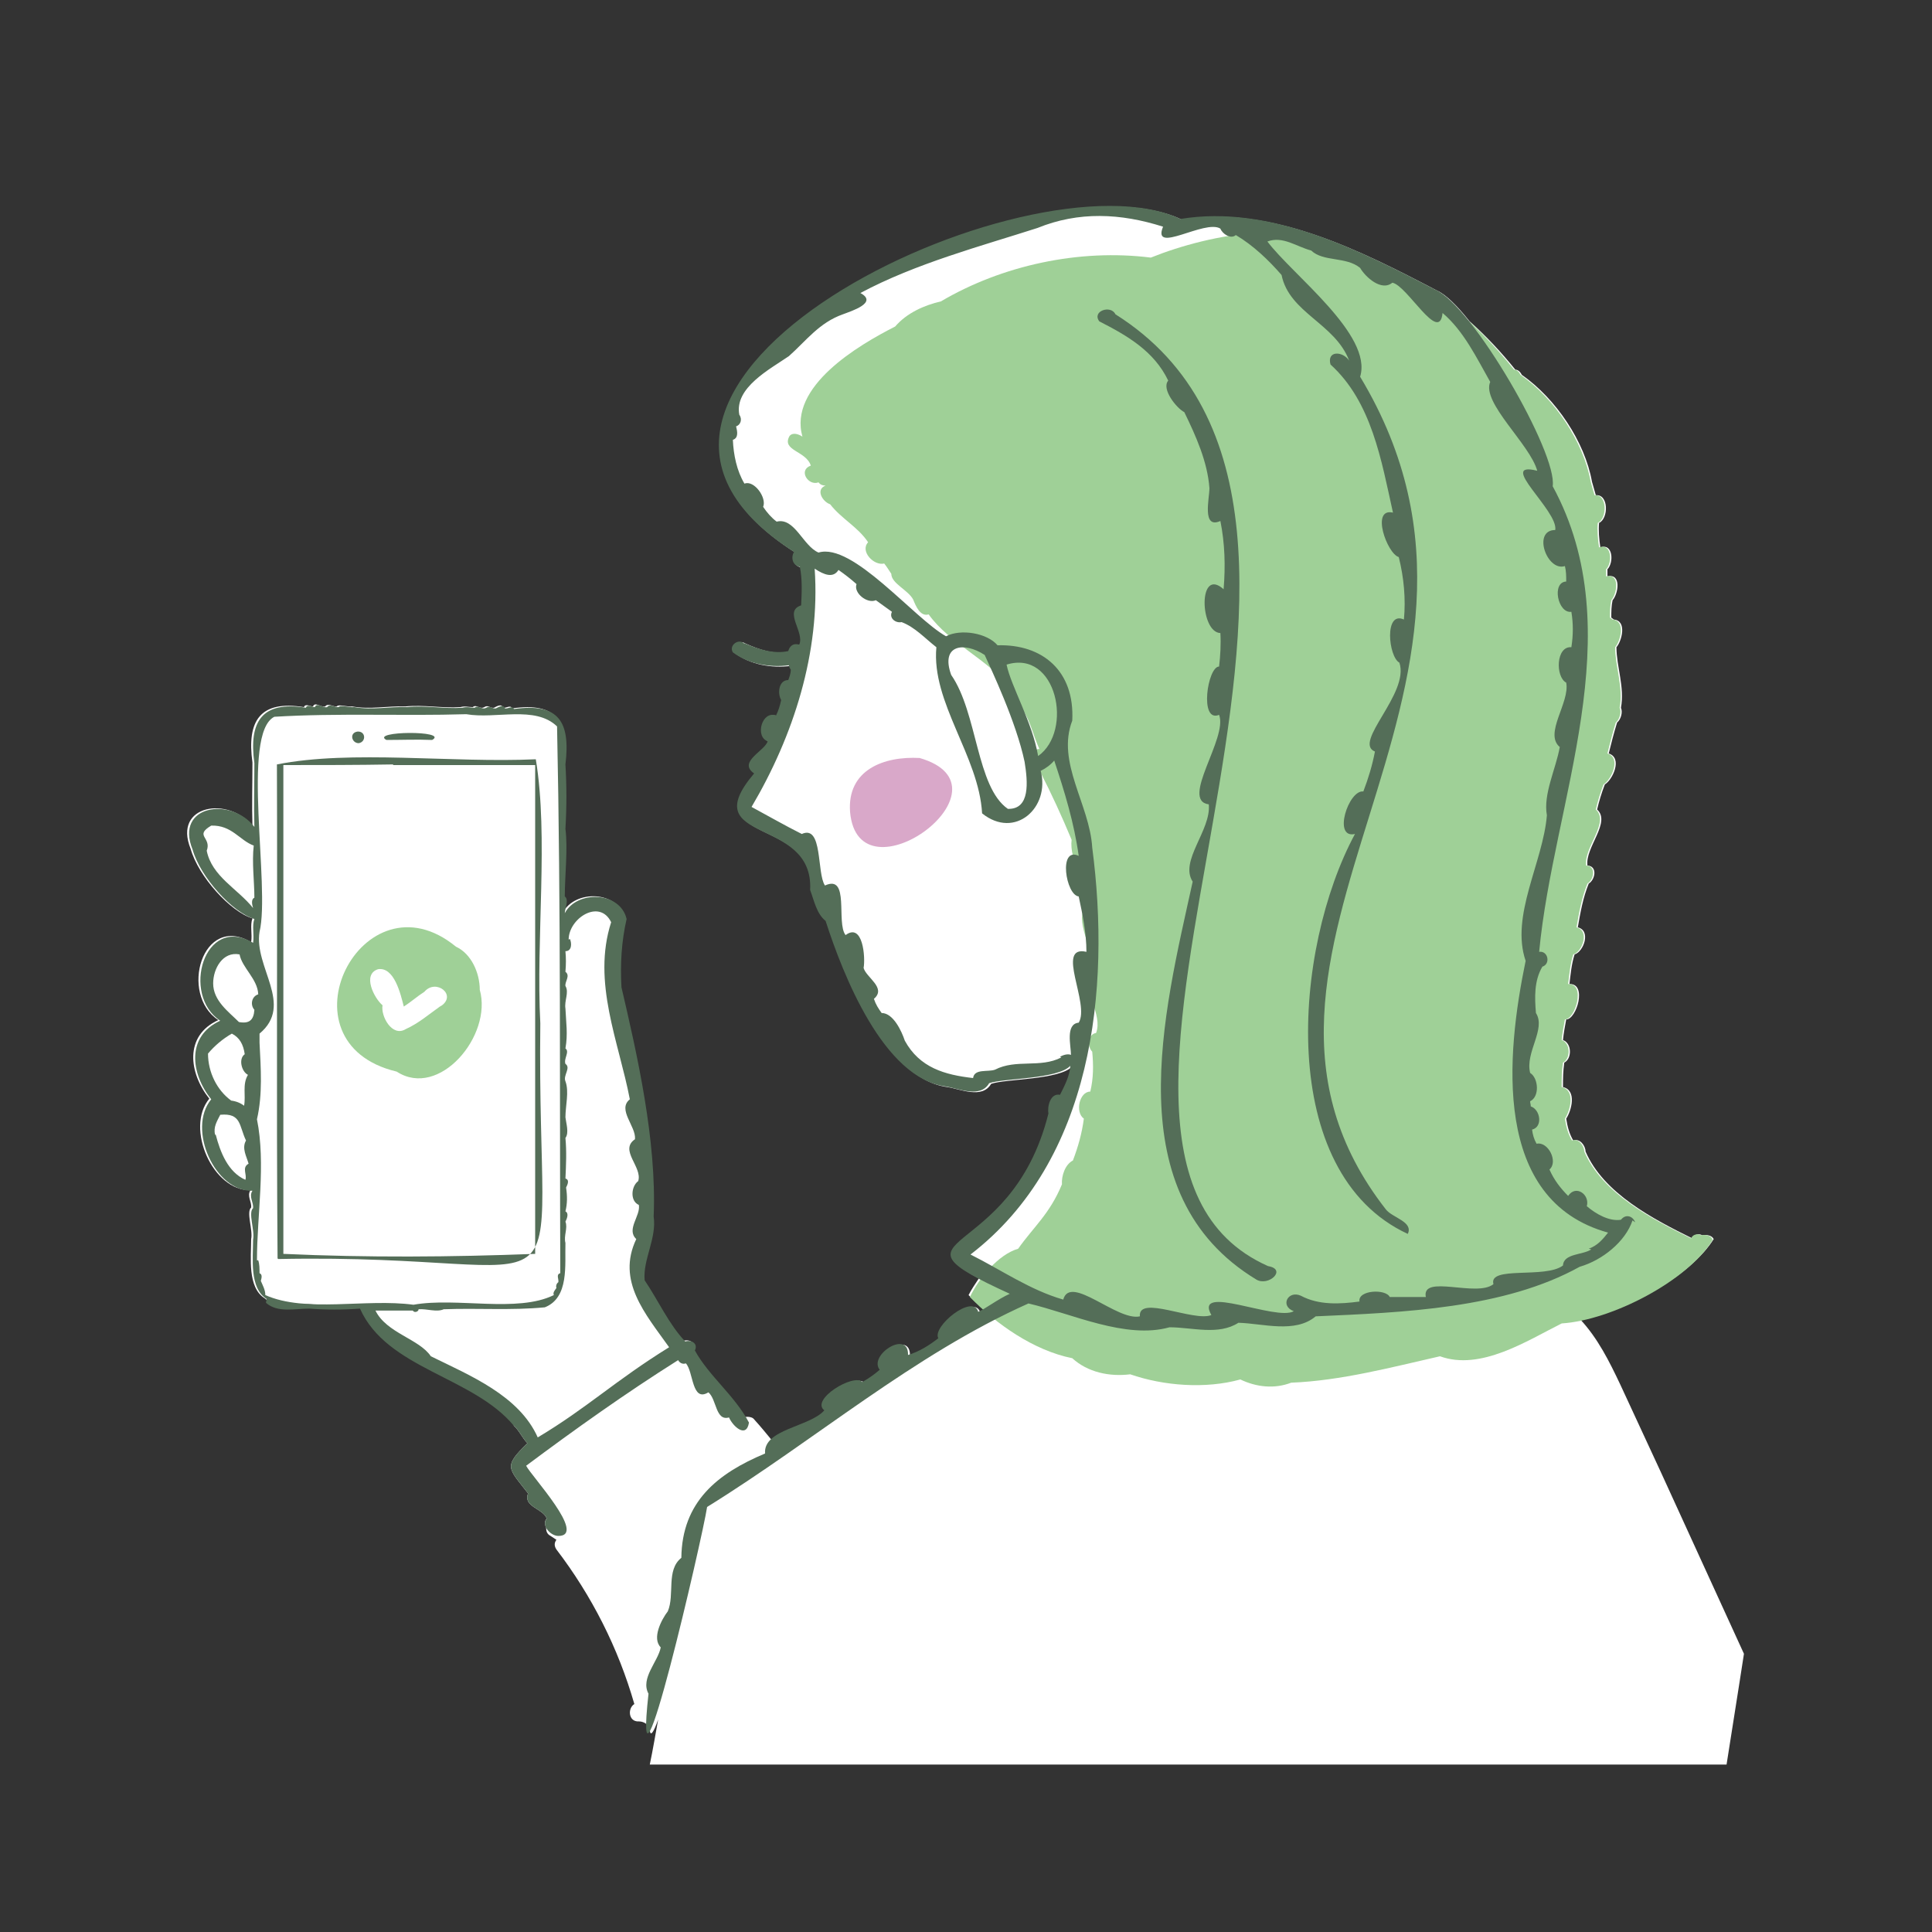 <?xml version="1.0" encoding="UTF-8"?>
<svg id="_レイヤー_1" data-name="レイヤー_1" xmlns="http://www.w3.org/2000/svg" width="300" height="300" version="1.1" viewBox="0 0 300 300">
  <rect x="0" y="0" width="300" height="300" fill="#333333" stroke="none"/>
  <!-- Generator: Adobe Illustrator 29.7.1, SVG Export Plug-In . SVG Version: 2.1.1 Build 8)  -->
  <defs>
    <style>
      .st0 {
        fill: #fff;
      }

      .st1 {
        fill: #9fd097;
      }

      .st2 {
        fill: #d9a8c9;
      }

      .st3 {
        fill: #546e58;
      }
    </style>
  </defs>
  <g>
    <path class="st0" d="M79.8,221.4s0,0,0,0c.8.7,1.3,1.9,2.1,2.7-3.8,3.7-3,3.8.1,7.8-.8,2.1,2.3,2.3,2.9,3.9-.4.4-.3,1-.1,1.4,0,.5.1,1,.7,1.3.3.2.6.4.9.6-.3.4-.4.9,0,1.5,5.5,7.2,9.6,15.3,12.1,24-1.1.7-.9,2.8.7,2.7,0,0,0,0,0,0,.8,0,1.6.5,1.7,1.4.1,1,.6.3,1.3-1.7-.4,2.2-.8,4.6-1.3,7h167.2c1.7-10.7,2.7-17.2,2.7-17.2-4.3-9.4-8.6-18.8-12.9-28.2-2.1-4.5-4.2-9.1-6.3-13.6-1.7-3.6-3.5-7.2-6.2-10.1,7.6-1.5,17.2-6.9,20.7-12.5-.3-.6-1.1-.7-1.8-.6-.5-.3-1.3-.1-1.5.5-6.1-3-13.8-7-16.6-13.5,0-.9-.9-2.1-1.9-1.7-.6-1-.9-2.1-1.1-3.4.8-1.2,1.7-4.4-.5-4.9,0-1.3,0-2.4.2-3.8,1.2-.6,1.2-3-.2-3.5.1-1.1.3-2.1.5-3.2,1.6,0,3.3-5.6.5-5.5.2-1.6.3-3,.8-4.6,1.4-.4,2.6-3.7.5-4.2.4-2.3.8-4.6,1.7-6.8,1-.6,1.4-2.7-.2-2.8,0,0,0,0,0,0,0,0,0,0,0,0-.4-2.8,3.7-6.7,1.5-8.7,0,0,0,0,0,0,0,0,0,0,0,0,.3-1.3.7-2.6,1.2-3.9,1.2-.7,2.8-4.1.6-4.8,0,0,0,0,0,0,0,0,0,0,0,0,.4-1.6.8-3.2,1.3-4.8.6-.5.9-1.6.6-2.3.6-3.2-.7-6.4-.7-9.4.8-.9,1.7-4.1-.4-4.3-.1-.1-.3-.2-.4-.3,0,0,0,0,0,0h0c0-.9,0-1.8.2-2.7.9-1,1.4-4.2-.8-3.7,0-.4,0-.7,0-1.1,1-1,.9-4.1-1.1-3.4-.2-1.3-.3-2.6-.2-3.8,1.5-.7,1.5-4.5-.5-4.3-.2-.7-.4-1.4-.6-2.1,0,0,0,0,0,0-1.1-6.2-5.6-12.9-10.9-16.6-.3-.6-.7-.8-1-.8-2.1-2.6-4.5-5.2-7.1-7.5-1.9-2.4-3.7-4.2-5.1-4.8-11.7-6.1-25.7-13.3-39.6-11-23.4-11.1-100.8,25.8-60,51.7-.5.8-.3,2.1.9,2.3.4,1.9.3,4.1.2,6-2.8.9.6,4.2-.3,6.1-1-.3-1.5.3-1.7,1-2.3.5-4.7-.3-6.9-1.3-.9-.6-2.2.5-1.6,1.5,2.4,1.8,5.7,2.4,8.7,2,0,.3.2.5.3.7,0,0,0,0,0,0,0,0,0,0,0,0,0,.5-.2,1.1-.4,1.6-1.5,0-1.7,2.1-1.1,3.1-.2.9-.4,1.6-.8,2.4-2.2-.8-3.3,3.3-1.3,4-.4,1.5-4.7,3.2-2.1,5-9.4,11.1,9.3,6.5,8.7,18.1.6,1.6,1,3.7,2.4,4.8,2.7,8.4,9,24.4,18.6,25.7,2,.3,5.4,1.9,6.8-.5,2.3-.8,10.6-.6,12.6-2.7-.1,1.6-.9,3.1-1.6,4.5-1.5-.3-2,1.8-1.8,2.9-5.3,21.3-23.1,19.1-11.1,25.5-.6.9-1.2,1.8-1.6,2.6.8.8,1.6,1.6,2.5,2.3-.2.1-.5.3-.7.4-.8-2.9-7.2,2.3-6.2,4.1-1.4,1.1-3,2.1-4.7,2.6.1-4-6.2,0-4.4,2.3-.8.7-1.8,1.4-2.7,1.9-1.3-1.4-8.1,2.7-5.9,4.4-1.8,2-6.5,2.6-8.4,4.6-.9-1.1-1.8-2.2-2.8-3.3-.2-.3-.7-.4-1-.4s-.4,0-.5.1c-2.3-3.9-5.9-6.7-8-10.5.5-1-.4-1.7-1.5-1.4-2.5-2.6-4.2-6.4-6.3-9.5-.3-3.2,1.9-6.5,1.4-9.9.5-11.8-2.6-25.3-5-35.6-.2-3.6,0-7.1.8-10.6-1-4.3-7.7-4.5-9.6-.9,0-.7.7-2.1,0-2.6,0-3.2.5-7.4.1-10.5.2-3.4.2-6.7,0-10,.8-6.6-1-9.6-8-8.6-.2-.6-.9,0-1.4-.1-.2-.7-1-.2-1.4,0-.6.1-.9-.5-1.5-.1-.7.4-1.2-.5-1.8,0-.7,0-1.2-.2-1.9,0-2.9.2-5.7-.4-8.6-.1-2.8-.1-5.4.5-8.2,0-.7.1-2.2-.4-2.4,0-.5.1-1.4-.6-1.8,0-.6.2-1.6-.8-1.9,0-.4,0-1.2-.5-1.4.1-6.8-1.1-8.9,2.1-8,8.6,0,3.3-.1,6.6,0,9.9-3.6-4.7-12.4-3.4-9.6,3.5,1.2,4.3,6.2,9.8,9.6,10.8-.4,1.1,0,2.4-.2,3.7-7.6-4.5-11.2,8.1-5.1,12.1-5.3,2.4-4.6,8.2-1.4,12.2-3.8,4.6.6,14.4,6.4,14.2-.6.9.2,1.8.1,2.7-.8.7.3,3.5,0,4.9,0,2.9-.6,7.5,2.1,9.2,1.8,1.6,4.5.9,6.7.9,2.6.2,5.3.2,7.9,0,4.2,9.4,17.5,10.5,23.9,18.2Z"/>
    <path class="st0" d="M115.6,99.9c0,0,0,0,.1.1,0,0,0,0-.1-.1Z"/>
  </g>
  <g>
    <path class="st1" d="M74.5,153.7c0-2.6-1.3-5.6-3.7-6.7-14.5-11.9-28.1,14.9-9.2,19.4,6.6,4.3,14.9-5.6,12.9-12.7ZM68.7,156.1c-.1,0-.2.1-.4.2,0,0,0,0,0,0-1.7,1.2-3.3,2.6-5.3,3.5,0,0,0,0,0,0,0,0,0,0,0,0,0,0,0,0,0,0-2.1,1.3-3.9-2-3.6-3.7-1.3-1.1-3.2-4.8-.7-5.6h0c2.5-.4,3.5,3.8,4,5.8,1.1-.7,2.1-1.6,3.2-2.3h0c1.8-2.1,5.1.5,2.6,2.2Z"/>
    <path class="st2" d="M142.8,117.7c-5.5-.3-11.3,1.8-10.8,8.4,1.3,14.4,26.3-3.9,10.8-8.4Z"/>
    <path class="st1" d="M265.9,192.4c-.3-.6-1.1-.7-1.8-.6-.5-.3-1.3-.1-1.5.5-6.1-3-13.8-7-16.6-13.5,0-.9-.9-2.1-1.9-1.7-.6-1-.9-2.1-1.1-3.4.8-1.2,1.7-4.4-.5-4.9,0-1.3,0-2.4.2-3.8,1.2-.6,1.2-3-.2-3.5.1-1.1.3-2.1.5-3.2,1.6,0,3.3-5.6.5-5.5.2-1.6.3-3,.8-4.6,1.4-.4,2.6-3.7.5-4.2.4-2.3.8-4.6,1.7-6.8,1-.6,1.4-2.7-.2-2.8,0,0,0,0,0,0,0,0,0,0,0,0-.4-2.8,3.7-6.7,1.5-8.7,0,0,0,0,0,0,0,0,0,0,0,0,.3-1.3.7-2.6,1.2-3.9,1.2-.7,2.8-4.1.6-4.8,0,0,0,0,0,0,0,0,0,0,0,0,.4-1.6.8-3.2,1.3-4.8.6-.5.9-1.6.6-2.3.6-3.2-.7-6.4-.7-9.4.8-.9,1.7-4.1-.4-4.3-.1-.1-.3-.2-.4-.3,0,0,0,0,0,0h0c0-.9,0-1.8.2-2.7.9-1,1.4-4.2-.8-3.7,0-.4,0-.7,0-1.1,1-1,.9-4.1-1.1-3.4-.2-1.3-.3-2.6-.2-3.8,1.5-.7,1.5-4.5-.5-4.3-.2-.7-.4-1.4-.6-2.1,0,0,0,0,0,0-1.1-6.2-5.6-12.9-10.9-16.6-.3-.6-.7-.8-1-.8-6.1-7.6-14-14.6-23.7-17-7.9-7.2-23.5-4.1-32.7-.4-11.1-1.4-23.1,1.2-32.6,6.8-2.6.6-5.3,1.8-7.1,3.9-5.7,2.9-16.6,9.3-14.4,17.1,0,0,0,0,0,0,0,0,0,0,0,0-.6-.4-1.5-.7-2-.1-1.3,2.3,2.6,2.3,3.3,4.6,0,0,0,0,0,0,0,0,0,0,0,0-2,.7-.4,3.2,1.2,2.6.3.4.7.5,1.1.5,0,0,0,0,0,0,0,0,0,0,0,0-1.6.6-.5,2.5.7,2.9,1.8,2.3,4.3,3.5,5.9,5.9,0,0,0,0,0,0,0,0,0,0,0,0-1.3,1.4.9,3.7,2.5,3.3.4.5.7,1,1.1,1.6,0,1.5,2.6,2.5,3.4,4,.4,1,1.1,2.7,2.4,2.3,3.3,4.6,9.2,6.9,12.8,11.6,0,0,0,0,0,0,0,0,0,0,0,0-.9.9.1,1.8,1,2.3,1.9,1.8,2.3,4.7,3.4,7h0s0,0,0,0c-1.7,0-1,3,.1,3.5,1.8,3.5,3.4,7,4.9,10.6,0,0,0,0,0,0,0,0,0,0,0,0-.4,3.1,2.3,6.9,2.1,10.5-1.8,2.5,2,7.4,1.2,10.9-1.7,2.1,1.6,5.7.5,8.6-1.3.2-1.4,2.1-.6,2.9.2,2.1.2,4.1-.3,6.2-1.7,0-2.4,3.2-1,4.2-.3,2.3-.9,4.4-1.7,6.5-1.2.6-1.8,2.4-1.7,3.7-1.9,4.6-4.4,6.6-6.8,10-3.1.9-6.1,4.6-7.5,7.5,4.1,4.2,9.9,8.3,15.9,9.5,2.4,2.2,5.8,2.9,9,2.5,5.2,1.8,11.7,2.3,17.1.8,2.5,1.2,5.3,1.5,7.9.5,7.7-.3,15.6-2.4,23.1-4.1,6.3,2.3,13.5-2.4,18.9-5.1,7.8-.5,19.5-6.6,23.4-12.9Z"/>
  </g>
  <g>
    <path class="st3" d="M41.3,202.3c1.8,1.6,4.5.9,6.7.9,2.6.2,5.3.2,7.9,0,4.2,9.4,17.5,10.5,23.9,18.2,0,0,0,0,0,0,.8.7,1.3,1.9,2.1,2.7-3.8,3.7-3,3.8.1,7.8-.8,2.1,2.3,2.3,2.9,3.9-.9,1.1.6,2.7,1.8,2.7,4.5,0-4.2-9.3-5-10.9,7.5-5.6,15.5-11.3,23.6-16.4.2.4.7.7,1.2.5,1.2,1.3.9,6.1,3.5,4.5,1.3,1.1,1.1,4.5,3.2,3.9.6,1.4,2.7,3.3,3.1.8-2.2-4.2-6.2-7.2-8.4-11.2.5-1-.4-1.7-1.5-1.4-2.5-2.6-4.2-6.4-6.3-9.5-.3-3.2,1.9-6.5,1.4-9.9.5-11.8-2.6-25.3-5-35.6-.2-3.6,0-7.1.8-10.6-1-4.3-7.7-4.5-9.6-.9,0-.7.7-2.1,0-2.6,0-3.2.5-7.4.1-10.5.2-3.4.2-6.7,0-10,.8-6.6-1-9.6-8-8.6-.2-.6-.9,0-1.4-.1-.2-.7-1-.2-1.4,0-.6.1-.9-.5-1.5-.1-.7.4-1.2-.5-1.8,0-.7,0-1.2-.2-1.9,0-2.9.2-5.7-.4-8.6-.1-2.8-.1-5.4.5-8.2,0-.7.1-2.2-.4-2.4,0-.5.1-1.4-.6-1.8,0-.6.2-1.6-.8-1.9,0-.4,0-1.2-.5-1.4.1-6.8-1.1-8.9,2.1-8,8.6,0,3.3-.1,6.6,0,9.9-3.6-4.7-12.4-3.4-9.6,3.5,1.2,4.3,6.2,9.8,9.6,10.8-.4,1.1,0,2.4-.2,3.7-7.6-4.5-11.2,8.1-5.1,12.1-5.3,2.4-4.6,8.2-1.4,12.2-3.8,4.6.6,14.4,6.4,14.2-.6.9.2,1.8.1,2.7-.8.7.3,3.5,0,4.9,0,2.9-.6,7.5,2.1,9.2ZM88.3,145.9c0-3.3,4.8-6.4,6.6-2.7-3,9.3,1.2,18.6,2.9,27.5-2,1.6,1,4.2.8,6.2-2.5,1.7,1.2,4.3.5,6.5-1.1.8-1.3,3.1.1,3.7.3,1.7-2,3.8-.4,5.3-3.1,6.5,1.4,11.6,5.1,16.8-8.4,5.2-12.7,9.4-20.4,14-2.9-6.5-10.5-9.6-16.6-12.6-1.8-2.7-6.9-3.6-8.6-7.1,1.9,0,3.8,0,5.8,0,.2.4.9.2.9-.2,1.3-.1,2.8.5,3.9,0,5.3-.2,10.5.2,15.7-.3,3.8-1.5,3.1-6.6,3.2-10-.3-1.1.4-2.3,0-3.3.2-.4.6-1.3,0-1.6.3-1.2.3-2.4.1-3.7.2-.4.6-1.2-.1-1.4.1-2.1.2-4.2,0-6.3.6-.8.1-2.3,0-3.2,0-1.8.6-4,0-5.6-.4-.9.9-2.1,0-2.7-.3-.8.7-1.9,0-2.4.4-2.2.1-4,0-6.2-.2-1.2.6-2.5,0-3.5-.1-.7.8-1.6,0-2.2.1-1.2.1-2.1,0-3.2,1,0,1-1.2.7-1.9ZM32.1,132.1c.8-2.1-2-2.3.7-3.9,3.2-.1,4.4,2.3,6.6,3.1-.3,2.6.1,5.6.1,8.1-.5.2-.4,1-.2,1.6-2.4-3-6.4-4.9-7.2-8.9ZM33.1,152.7c0-2.3,1.5-5,4.1-4.5.4,2.1,2.8,3.8,2.9,6.2-1,.3-1.3,1.6-.6,2.4-.1,1.6-.8,2.2-2.4,1.9-1.6-1.6-4-3.3-4-6h0ZM32.3,163.6s0,0,0,0c1-1.2,2.3-2.3,3.7-3.1,1.2.6,1.8,1.7,2,3.2-1,.7-.5,2.7.5,3.2-.9,1.5-.3,3.2-.6,4.8-.5-.4-1.2-.7-2-.8-2.2-1.6-3.6-4.4-3.6-7.3ZM33.4,176.2c-.3-1.2.3-2.1.8-3.1,3.3-.3,2.9,1.7,4,4-.7,1.2.1,2.5.4,3.6-1.1.6-.2,1.7-.5,2.5-2.7-1.2-3.9-4.3-4.6-7ZM39.9,195.7c0-7,1.4-15,0-21.9.9-3.9.6-7.9.4-11.9,0,0,0,0,0,0,0-.5,0-1,0-1.4,5.4-4.5-.9-10.3,0-15.8,1.7-7-2.9-30.8,2.3-33.4h0c9.9-.6,19.9-.1,29.8-.4,4.6.8,10.7-1.4,14.1,1.9.6,28.4.4,56.7.5,84.9-.7.2-.2.9-.3,1.4-.3.2-.4.6-.3.9-.2.3-.6.7-.4,1.1,0,0,0,0,0,0-5.7,2.8-15.1.3-21.8,1.5-7.4-1-16.7,1.3-23-1.5,0-.8-.4-1.5-.7-2.2.1-.4.3-1-.2-1.2,0-.7,0-1.4-.2-2Z"/>
    <path class="st3" d="M60,114.9c2.4,0,4.7-.1,7.1,0,2.7-1.5-9.7-1.4-7.1,0Z"/>
    <path class="st3" d="M43.2,195.5c49.3-1,40.1,12.3,40.7-36.6-.7-13.2,1.3-28.9-.7-41-13,.6-28.6-1.5-40.2.8.1,25.5-.1,51.3.1,76.7ZM61,118.8c7.4,0,14.7,0,22.1,0,0,25.3,0,50.6,0,75.9-13.1.5-26,.6-39.1,0,0-25.3,0-50.6,0-75.9,5.7,0,11.4,0,17.1-.1Z"/>
    <path class="st3" d="M55.7,115.4c1.2-.2,1.1-1.9-.2-1.8-1.3.2-.9,1.8.2,1.8Z"/>
    <path class="st3" d="M253.9,189.8c-.3-.9-1.4-1.4-2.2-.4-1.8.3-3.9-.9-5.3-2.1.5-1.8-1.7-3.4-2.9-1.6-1.2-1.2-2.2-2.5-2.9-4.1,1.4-1.2-.2-4.4-2-4-.4-.7-.6-1.4-.7-2.2,1.7-.4,1.3-3.1-.2-3.6,0-.3-.1-.5-.1-.8,1.5-.7,1.3-3.6,0-4.4-.8-3.2,2.5-6.8.9-9.3-.2-2.4-.3-5,1-7.2,1.3-.4.9-2.5-.5-2.3,2.2-23.4,14.5-49.5,2.1-72.3.8-5.1-12.5-28.1-18.2-30.5-11.7-6.1-25.7-13.3-39.6-11-23.4-11.1-100.8,25.8-60,51.7-.5.8-.3,2.1.9,2.3.4,1.9.3,4.1.2,6-2.8.9.6,4.2-.3,6.1-1-.3-1.5.3-1.7,1-2.3.5-4.7-.3-7-1.3,0,0,.2.1.2.2-.8-1-2.5.2-1.8,1.3,2.4,1.8,5.7,2.4,8.7,2,0,.3.2.5.3.7,0,0,0,0,0,0,0,0,0,0,0,0,0,.5-.2,1.1-.4,1.6-1.5,0-1.7,2.1-1.1,3.1,0,0,0,0,0,0-.2.9-.4,1.6-.8,2.4-2.2-.8-3.3,3.3-1.3,4-.4,1.5-4.7,3.2-2.1,5-9.4,11.1,9.3,6.5,8.7,18.1.6,1.6,1,3.7,2.4,4.8,2.7,8.4,9,24.4,18.6,25.7,2,.3,5.4,1.9,6.8-.5,2.3-.8,10.6-.6,12.6-2.7-.1,1.6-.9,3.1-1.6,4.5-1.5-.3-2,1.8-1.8,2.9-5.9,23.7-27.2,18.3-6,28-1.8.8-3.9,2.4-4.9,2.8-.8-2.9-7.2,2.3-6.2,4.1-1.4,1.1-3,2.1-4.7,2.6.1-4-6.2,0-4.4,2.3-.8.7-1.8,1.4-2.7,1.9-1.3-1.4-8.1,2.7-5.9,4.4-2.3,2.6-9.5,2.9-9.2,6.7-7.4,3.1-12.9,7.5-13,16.2-2.4,1.9-1,5.7-2.1,8.3-1,1.3-2.5,4.2-1.1,5.6-.4,2.2-3.2,4.8-1.9,7.2-2.5,22.7,8.4-24.3,9.1-29,16.8-10.4,32-23.6,49.9-31.6,6.8,1.6,15.1,5.6,21.9,3.7,3.5,0,7.6,1.3,10.7-.7,3.8.1,8.8,1.7,12-1,13.6-.6,29.3-1.2,41-7.7,3.5-1,7.1-3.9,8.2-7.2ZM164.8,164.2c-3.3,1.7-7,.2-10.3,1.9-1.1.4-3.2-.2-3.4,1.3-4.4-.5-8.3-1.6-10.6-5.8-.5-1.5-1.8-4.3-3.6-4.3-.5-.7-.9-1.3-1.2-2.2,2-1.7-1.2-3.3-1.6-4.8.3-1.6-.1-7.1-2.8-5.1-1.5-1.9.7-9.5-3.2-7.7-1.3-1.9-.3-9.5-3.6-8-2.6-1.3-5.2-2.8-7.8-4.2,6.5-11,10.7-24,9.8-37,1.5,1,2.9,1.5,3.7.2,1,.7,1.9,1.4,2.8,2.2-.5,1.4,1.7,3.1,3,2.5.8.6,1.7,1.2,2.5,1.8-.5,1,.6,1.8,1.5,1.6,2.1.8,3.6,2.5,5.4,3.9-.8,8.6,6.6,16.9,7.1,25.8,5.1,4.1,10.6-.9,9.1-6.6.8-.4,1.5-.9,2.1-1.6,1.6,4.8,3.1,9.7,3.8,14.8-3.2-1.5-2,6.1,0,6.3.6,2.8,1.2,5.7,1.2,8.6-4.9-1.1.6,8.1-1.2,11-2.1.2-1.2,3.6-1.2,5-.5-.2-1.2,0-1.7.3ZM161.2,117.4c-.9-5.3-4.2-10.8-4.9-14.2,7.8-2.4,10.4,10.3,4.9,14.2ZM159.1,118.3c.5,3.1.9,7.4-2.6,7.3-4.9-3.4-4.7-14.9-8.8-20.8-1.7-4.7,2-5.2,5.2-3.1,1,2.2,4.9,10.4,6.2,16.6ZM247.1,194c-1.3.9-4.3.6-4.4,2.5-2.7,2.1-11.6,0-10.8,2.9-2.6,2.1-11.2-1.6-10.5,2-1.8,0-3.7,0-5.6,0-.6-1.3-5-1.1-4.7.7-3,.4-6.3.6-9.1-.9-2-.9-3.3,1.6-1.1,2.4-2.7,1.6-15.6-4.4-12.8.6-2.7,1.1-11.4-3.2-11.1.2-3.5.8-10.8-6.6-11.9-2.6-5.2-1.5-9.6-4.6-14.4-7,19-14.6,21.8-41.1,18.9-63.2-.4-6.7-5.6-13.2-3.1-19.7.4-7.7-4.6-11.9-11.6-11.7-1.6-1.9-5.7-2.6-8-1.4-5-2.8-14.5-14.6-19.8-13-2.4-1-3.7-5.5-6.5-4.8-.8-.6-1.5-1.4-2.1-2.3.6-1.4-1.4-4.2-2.9-3.6-1.2-2-1.7-4.5-1.8-6.8.9-.3.7-1.3.5-2.1.7-.2,1-1.1.5-1.8-.8-4.2,4.8-7.1,7.7-9.1,2.7-2.4,4.7-5.2,8.4-6.5,1.3-.5,5.5-1.8,2.7-3.3,8.6-4.6,18.8-7.3,27.5-10.1,6.4-2.6,12.9-2.3,19.5-.2-1.8,4.4,6.5-1.2,8.9.3.3.8,1.6,1.7,2.4,1,2.7,1.6,5.1,3.9,7.1,6.2,1.2,5.9,8.3,7.5,10.5,13.3-1-1.5-3.5-1.6-2.9.6,6.4,5.8,7.9,14.9,9.7,23-3.5-.8-.9,6.4.9,6.9.8,3.2,1.1,6.5.8,9.7-3.1-1.4-2.4,5.8-.7,6.7,1.6,4.8-7.3,12.4-3.8,13.8-.4,2.1-1,4.1-1.8,6.2-2.3-.3-4.8,7.4-1.3,6.6-9.6,17.8-12.3,52.6,8.2,62.1.9-1.9-2.4-2.5-3.4-3.8-31.1-39.8,25.6-80.2-4-129.3,2-6.5-10.5-15.8-14.4-21,2.4-.9,4.5.8,6.8,1.4,1.9,1.8,5.4.9,7.6,2.7.8,1.4,3.3,3.7,5,2.3,2.3.4,7.3,9.6,7.8,4.7,3.3,2.8,5.3,7,7.4,10.7-1.4,3.2,6.2,9.7,7.3,13.8-6.4-1.6,3.3,6.2,2.8,9.2-3.6,0-1.3,6.5,1.5,5.6.2.8.2,1.6.2,2.4-2.3.1-1.3,5,.8,4.7.3,1.8.3,3.6,0,5.5-2.4-.2-2.5,4.6-.8,5.5.6,3.1-3.5,7.9-1,10-.6,3.4-2.6,7.3-2,10.6-.6,7.3-5.7,15.6-3.3,22.6-3,14.5-5.3,37.2,12.8,42.2-.8,1-1.6,2-3,2.5Z"/>
    <path class="st3" d="M196.9,196.6c-40.7-18.1,25.8-116.6-23.7-147.8-.7-1.5-3.7-.5-2.5,1.1,4.3,2.2,8.5,4.6,10.7,9.2-1.1,1.3,1.3,4.3,2.5,4.9,1.8,3.7,3.6,7.7,3.9,11.8,0,1.6-1.2,6.4,1.7,5.1.7,3.5.8,7,.5,10.6-4-3.6-3.7,6.7-.5,6.8.1,1.7,0,3.5-.2,5.2-1.8,0-3.1,8.8,0,7.5,1.4,3.6-6.1,13.3-1.6,13.9,0,0,0,0,0,0,.4,4-4.6,8.8-2.5,12-4.5,20.5-11.9,48.6,9.9,61.8,1.9,1.1,4.8-1.6,1.8-2.1Z"/>
  </g>
</svg>